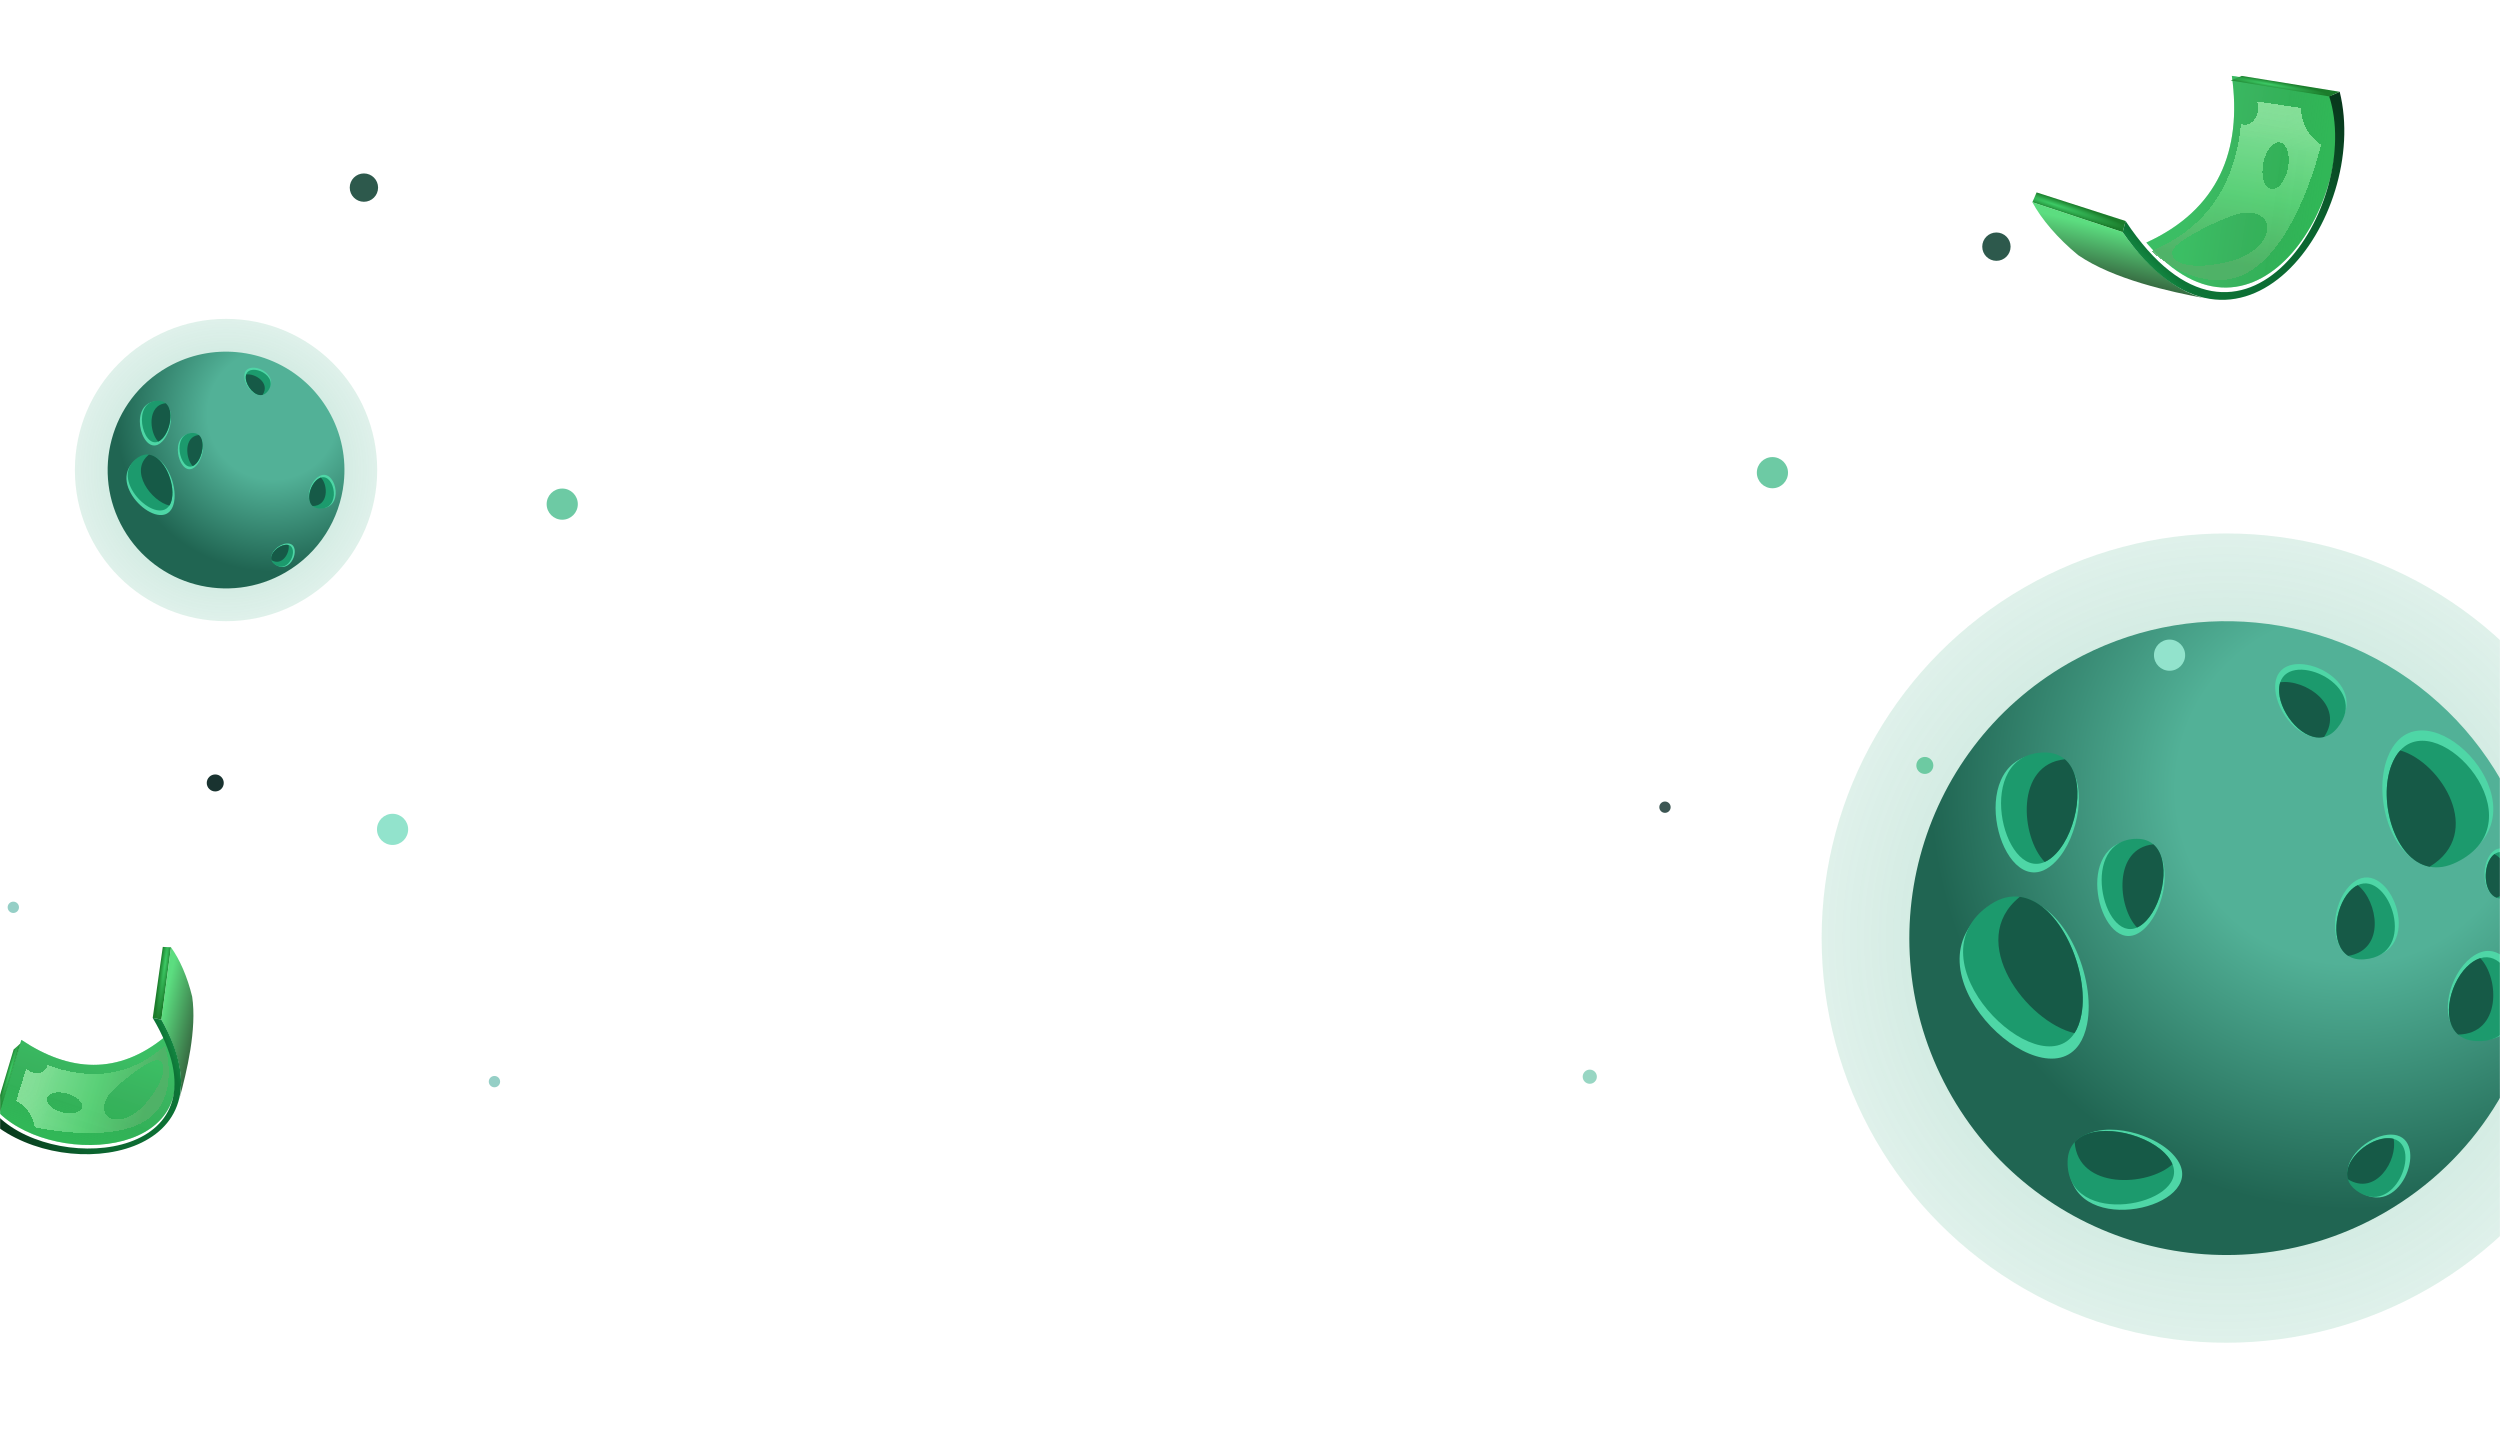 <?xml version="1.0" encoding="UTF-8"?> <svg xmlns="http://www.w3.org/2000/svg" width="1920" height="1112" viewBox="0 0 1920 1112" fill="none"><mask id="mask0_2426_27862" style="mask-type:alpha" maskUnits="userSpaceOnUse" x="0" y="0" width="1920" height="1112"><rect width="1920" height="1112" fill="black"></rect></mask><g mask="url(#mask0_2426_27862)"><g filter="url(#filter0_f_2426_27862)"><ellipse cx="1709.78" cy="720.453" rx="310.765" ry="310.767" fill="url(#paint0_radial_2426_27862)" fill-opacity="0.36"></ellipse></g><path fill-rule="evenodd" clip-rule="evenodd" d="M1951.76 746.591C1943.64 821.102 1901.34 890.876 1831.47 931.217C1715.07 998.42 1566.23 958.544 1499.01 842.118C1431.81 725.732 1471.7 576.888 1588.1 509.685C1589.09 509.112 1590.08 508.539 1591.1 508.001C1635.72 483.025 1684.95 473.675 1732.39 478.153C1784.13 482.997 1833.81 504.327 1873.12 539.976C1891.44 556.508 1907.52 576.205 1920.54 598.747C1947.4 645.266 1957.16 696.998 1951.76 746.591Z" fill="url(#paint1_radial_2426_27862)"></path><path fill-rule="evenodd" clip-rule="evenodd" d="M1552.74 690.477C1545.04 689.56 1536.79 691.402 1528.34 696.959C1457.77 743.222 1566.67 847.032 1596.91 801.92C1599.56 797.997 1601.62 792.85 1602.88 786.499C1609.93 751.081 1586.19 694.491 1552.74 690.477Z" fill="#4ED6A6"></path><path fill-rule="evenodd" clip-rule="evenodd" d="M1598.54 779.107C1597.45 785.031 1595.61 789.82 1593.2 793.468C1565.79 835.33 1464.17 737.047 1528.78 694.549C1536.52 689.44 1544.11 687.806 1551.23 688.749C1582.14 692.866 1604.66 746.054 1598.54 779.107Z" fill="#1C9A6D"></path><path fill-rule="evenodd" clip-rule="evenodd" d="M1598.56 779.106C1597.47 785.03 1595.63 789.819 1593.22 793.467C1556.78 785.041 1509.07 722.614 1551.25 688.749C1582.17 692.865 1604.69 746.053 1598.56 779.106Z" fill="#165A47"></path><path fill-rule="evenodd" clip-rule="evenodd" d="M1585.99 584.751C1581.74 581.222 1576.09 579.133 1568.89 579.187C1508.8 579.539 1533.72 683.756 1569.27 668.487C1572.37 667.164 1575.59 664.886 1578.8 661.576C1596.73 643.122 1604.44 600.099 1585.99 584.751Z" fill="#4ED6A6"></path><path fill-rule="evenodd" clip-rule="evenodd" d="M1579.1 655.472C1576.15 658.594 1573.2 660.746 1570.35 661.993C1537.75 676.42 1515.04 578.323 1570.12 577.912C1576.72 577.854 1581.89 579.812 1585.78 583.131C1602.67 597.556 1595.55 638.081 1579.1 655.472Z" fill="#1C9A6D"></path><path fill-rule="evenodd" clip-rule="evenodd" d="M1579.09 655.47C1576.15 658.591 1573.19 660.743 1570.34 661.99C1551.81 642.849 1547.45 587.053 1585.78 583.128C1602.67 597.553 1595.55 638.078 1579.09 655.47Z" fill="#165A47"></path><path fill-rule="evenodd" clip-rule="evenodd" d="M1653.94 649.752C1650.5 646.891 1645.92 645.201 1640.08 645.241C1591.38 645.528 1611.58 729.993 1640.39 717.614C1642.91 716.547 1645.52 714.698 1648.12 712.015C1662.65 697.062 1668.9 662.189 1653.94 649.752Z" fill="#4ED6A6"></path><path fill-rule="evenodd" clip-rule="evenodd" d="M1648.33 707.067C1645.95 709.598 1643.55 711.341 1641.24 712.35C1614.83 724.042 1596.41 644.539 1641.06 644.207C1646.41 644.16 1650.6 645.748 1653.75 648.439C1667.44 660.128 1661.67 692.97 1648.33 707.067Z" fill="#1C9A6D"></path><path fill-rule="evenodd" clip-rule="evenodd" d="M1648.34 707.069C1645.95 709.6 1643.56 711.343 1641.25 712.352C1626.23 696.84 1622.69 651.621 1653.75 648.441C1667.44 660.13 1661.67 692.972 1648.34 707.069Z" fill="#165A47"></path><path fill-rule="evenodd" clip-rule="evenodd" d="M1594.9 876.942C1591.4 880.913 1589.24 886.262 1589.08 893.166C1587.69 950.751 1688.27 929.84 1674.66 895.355C1673.48 892.337 1671.39 889.185 1668.31 886.019C1651.14 868.317 1610.13 859.702 1594.9 876.942Z" fill="#4ED6A6"></path><path fill-rule="evenodd" clip-rule="evenodd" d="M1662.49 885.586C1665.39 888.496 1667.37 891.39 1668.48 894.155C1681.37 925.796 1586.73 944.76 1587.92 891.978C1588.05 885.651 1590.08 880.75 1593.36 877.118C1607.67 861.346 1646.29 869.325 1662.49 885.586Z" fill="#1C9A6D"></path><path fill-rule="evenodd" clip-rule="evenodd" d="M1662.46 885.586C1665.36 888.496 1667.34 891.39 1668.45 894.155C1649.58 911.364 1595.99 913.953 1593.33 877.118C1607.64 861.346 1646.26 869.325 1662.46 885.586Z" fill="#165A47"></path><path fill-rule="evenodd" clip-rule="evenodd" d="M1887.71 793.304C1891.18 796.25 1895.91 798.203 1902.09 798.632C1953.57 802.298 1937.24 721.802 1906.06 731.031C1903.33 731.83 1900.47 733.345 1897.56 735.638C1881.32 748.429 1872.65 780.484 1887.71 793.304Z" fill="#4ED6A6"></path><path fill-rule="evenodd" clip-rule="evenodd" d="M1897.05 740.24C1899.72 738.071 1902.35 736.638 1904.85 735.876C1933.46 727.097 1948.2 802.812 1901.01 799.519C1895.35 799.13 1891.02 797.311 1887.84 794.545C1874.07 782.527 1882.12 752.325 1897.05 740.24Z" fill="#1C9A6D"></path><path fill-rule="evenodd" clip-rule="evenodd" d="M1897.05 740.24C1899.72 738.071 1902.35 736.638 1904.85 735.876C1919.8 751.577 1920.86 794.082 1887.84 794.545C1874.07 782.527 1882.12 752.325 1897.05 740.24Z" fill="#165A47"></path><path fill-rule="evenodd" clip-rule="evenodd" d="M1916.96 688.789C1919.28 689.708 1922.08 689.888 1925.36 689.026C1952.74 681.874 1930.09 642.954 1915.53 653.231C1914.26 654.121 1913.03 655.415 1911.93 657.119C1905.75 666.612 1906.88 684.782 1916.96 688.789Z" fill="#4ED6A6"></path><path fill-rule="evenodd" clip-rule="evenodd" d="M1912.46 659.598C1913.47 658 1914.58 656.792 1915.75 655.959C1929.06 646.368 1950.03 683.087 1924.95 689.677C1921.94 690.471 1919.37 690.286 1917.24 689.41C1907.97 685.591 1906.84 668.496 1912.46 659.598Z" fill="#1C9A6D"></path><path fill-rule="evenodd" clip-rule="evenodd" d="M1912.46 659.597C1913.47 658 1914.58 656.792 1915.75 655.958C1926.27 661.48 1934.3 683.362 1917.24 689.41C1907.97 685.591 1906.84 668.496 1912.46 659.597Z" fill="#165A47"></path><path fill-rule="evenodd" clip-rule="evenodd" d="M1783.95 565.428C1787.83 564.418 1791.63 561.997 1795.07 557.762C1823.76 522.506 1757.46 493.557 1748.35 520.699C1747.54 523.064 1747.18 525.902 1747.37 529.158C1748.37 547.331 1767.09 569.802 1783.95 565.428Z" fill="#4ED6A6"></path><path fill-rule="evenodd" clip-rule="evenodd" d="M1750.4 531.863C1750.19 528.839 1750.49 526.213 1751.21 524.029C1759.36 498.963 1821.39 526.645 1795.14 558.999C1792 562.88 1788.49 565.085 1784.9 565.968C1769.26 569.813 1751.57 548.736 1750.4 531.863Z" fill="#1C9A6D"></path><path fill-rule="evenodd" clip-rule="evenodd" d="M1750.39 531.862C1750.18 528.838 1750.48 526.213 1751.2 524.029C1770.08 521.193 1801.25 541.938 1784.88 565.967C1769.25 569.813 1751.55 548.735 1750.39 531.862Z" fill="#165A47"></path><path fill-rule="evenodd" clip-rule="evenodd" d="M1803.19 733.03C1806.66 735.181 1811.12 736.278 1816.65 735.837C1862.8 732.212 1837.56 663.004 1811.14 675.352C1808.83 676.423 1806.49 678.151 1804.22 680.574C1791.53 694.086 1788.11 723.673 1803.19 733.03Z" fill="#4ED6A6"></path><path fill-rule="evenodd" clip-rule="evenodd" d="M1804.37 684.727C1806.45 682.445 1808.6 680.819 1810.72 679.814C1834.91 668.209 1858.1 733.391 1815.8 736.771C1810.73 737.182 1806.64 736.149 1803.46 734.121C1789.64 725.296 1792.75 697.441 1804.37 684.727Z" fill="#1C9A6D"></path><path fill-rule="evenodd" clip-rule="evenodd" d="M1804.37 684.727C1806.45 682.445 1808.6 680.819 1810.72 679.814C1826.07 691.742 1832.68 729.297 1803.46 734.121C1789.64 725.296 1792.75 697.441 1804.37 684.727Z" fill="#165A47"></path><path fill-rule="evenodd" clip-rule="evenodd" d="M1803.6 904.797C1804.63 908.133 1806.89 911.34 1810.71 914.161C1842.55 937.703 1865.07 878.853 1841.09 872.015C1838.99 871.409 1836.51 871.21 1833.69 871.504C1817.91 873.107 1799.11 890.302 1803.6 904.797Z" fill="#4ED6A6"></path><path fill-rule="evenodd" clip-rule="evenodd" d="M1831.45 874.27C1834.07 873.964 1836.36 874.117 1838.3 874.654C1860.43 880.733 1838.84 935.828 1809.63 914.288C1806.13 911.71 1804.07 908.749 1803.15 905.657C1799.18 892.206 1816.81 875.959 1831.45 874.27Z" fill="#1C9A6D"></path><path fill-rule="evenodd" clip-rule="evenodd" d="M1831.46 874.267C1834.08 873.961 1836.38 874.114 1838.31 874.651C1841.54 890.963 1824.74 918.927 1803.17 905.654C1799.2 892.203 1816.82 875.956 1831.46 874.267Z" fill="#165A47"></path><path fill-rule="evenodd" clip-rule="evenodd" d="M1864.86 664.134C1871.63 665.327 1879.28 664.255 1887.64 660.117C1957.46 625.637 1874.83 533.307 1841.28 569.087C1838.34 572.2 1835.76 576.359 1833.72 581.561C1822.33 610.589 1835.48 658.928 1864.86 664.134Z" fill="#4ED6A6"></path><path fill-rule="evenodd" clip-rule="evenodd" d="M1836.53 587.949C1838.36 583.087 1840.69 579.213 1843.37 576.318C1873.92 543.079 1950.82 630.413 1886.87 662.096C1879.21 665.905 1872.18 666.838 1865.95 665.659C1838.85 660.506 1826.31 615.061 1836.53 587.949Z" fill="#1C9A6D"></path><path fill-rule="evenodd" clip-rule="evenodd" d="M1836.53 587.946C1838.35 583.084 1840.69 579.21 1843.37 576.315C1874.8 585.357 1908.57 639.884 1865.94 665.656C1838.85 660.503 1826.31 615.058 1836.53 587.946Z" fill="#165A47"></path><g filter="url(#filter1_f_2426_27862)"><ellipse cx="173.601" cy="360.986" rx="116.089" ry="116.09" fill="url(#paint2_radial_2426_27862)" fill-opacity="0.36"></ellipse></g><path fill-rule="evenodd" clip-rule="evenodd" d="M263.996 370.75C260.962 398.584 245.163 424.649 219.061 439.719C175.579 464.823 119.976 449.927 94.866 406.435C69.765 362.958 84.666 307.356 128.148 282.251C128.518 282.037 128.889 281.823 129.267 281.622C145.935 272.292 164.325 268.799 182.05 270.472C201.377 272.282 219.934 280.25 234.621 293.567C241.465 299.742 247.471 307.101 252.333 315.521C262.366 332.899 266.012 352.224 263.996 370.75Z" fill="url(#paint3_radial_2426_27862)"></path><path fill-rule="evenodd" clip-rule="evenodd" d="M114.938 349.788C112.062 349.445 108.982 350.133 105.824 352.209C79.464 369.491 120.143 408.27 131.439 391.418C132.431 389.953 133.2 388.03 133.67 385.658C136.304 372.427 127.436 351.287 114.938 349.788Z" fill="#4ED6A6"></path><path fill-rule="evenodd" clip-rule="evenodd" d="M132.047 382.896C131.64 385.109 130.952 386.898 130.052 388.261C119.812 403.899 81.854 367.184 105.989 351.309C108.88 349.4 111.715 348.789 114.374 349.142C125.922 350.68 134.335 370.549 132.047 382.896Z" fill="#1C9A6D"></path><path fill-rule="evenodd" clip-rule="evenodd" d="M132.057 382.896C131.649 385.109 130.961 386.898 130.061 388.261C116.448 385.113 98.625 361.793 114.383 349.142C125.931 350.68 134.344 370.549 132.057 382.896Z" fill="#165A47"></path><path fill-rule="evenodd" clip-rule="evenodd" d="M127.358 310.292C125.771 308.974 123.663 308.194 120.971 308.214C98.523 308.346 107.834 347.277 121.113 341.573C122.273 341.079 123.476 340.228 124.675 338.991C131.371 332.097 134.25 316.026 127.358 310.292Z" fill="#4ED6A6"></path><path fill-rule="evenodd" clip-rule="evenodd" d="M124.786 336.712C123.686 337.878 122.581 338.682 121.517 339.148C109.341 344.537 100.856 307.892 121.431 307.738C123.898 307.717 125.83 308.448 127.283 309.688C133.592 315.077 130.932 330.215 124.786 336.712Z" fill="#1C9A6D"></path><path fill-rule="evenodd" clip-rule="evenodd" d="M124.785 336.711C123.684 337.877 122.579 338.681 121.515 339.147C114.594 331.996 112.962 311.153 127.281 309.687C133.59 315.076 130.93 330.214 124.785 336.711Z" fill="#165A47"></path><path fill-rule="evenodd" clip-rule="evenodd" d="M152.743 334.574C151.456 333.505 149.749 332.874 147.567 332.889C129.372 332.997 136.921 364.549 147.681 359.925C148.622 359.526 149.598 358.836 150.568 357.833C155.995 352.247 158.33 339.22 152.743 334.574Z" fill="#4ED6A6"></path><path fill-rule="evenodd" clip-rule="evenodd" d="M150.649 355.985C149.757 356.931 148.863 357.582 148 357.959C138.132 362.326 131.254 332.627 147.93 332.503C149.929 332.486 151.495 333.079 152.672 334.084C157.787 338.451 155.63 350.719 150.649 355.985Z" fill="#1C9A6D"></path><path fill-rule="evenodd" clip-rule="evenodd" d="M150.65 355.986C149.758 356.932 148.864 357.583 148.001 357.96C142.391 352.165 141.069 335.273 152.672 334.085C157.787 338.452 155.63 350.72 150.65 355.986Z" fill="#165A47"></path><path fill-rule="evenodd" clip-rule="evenodd" d="M240.071 388.2C241.366 389.301 243.135 390.03 245.441 390.191C264.674 391.56 258.572 361.49 246.925 364.937C245.907 365.236 244.836 365.802 243.75 366.659C237.684 371.437 234.444 383.411 240.071 388.2Z" fill="#4ED6A6"></path><path fill-rule="evenodd" clip-rule="evenodd" d="M243.558 368.377C244.557 367.567 245.541 367.032 246.475 366.747C257.162 363.467 262.667 391.752 245.038 390.522C242.924 390.376 241.306 389.697 240.121 388.663C234.975 384.174 237.982 372.892 243.558 368.377Z" fill="#1C9A6D"></path><path fill-rule="evenodd" clip-rule="evenodd" d="M243.558 368.377C244.557 367.567 245.541 367.032 246.475 366.747C252.059 372.612 252.453 388.49 240.121 388.663C234.975 384.174 237.982 372.892 243.558 368.377Z" fill="#165A47"></path><path fill-rule="evenodd" clip-rule="evenodd" d="M201.309 303.074C202.759 302.697 204.178 301.793 205.461 300.21C216.18 287.04 191.415 276.226 188.009 286.365C187.709 287.249 187.574 288.309 187.643 289.525C188.017 296.314 195.01 304.708 201.309 303.074Z" fill="#4ED6A6"></path><path fill-rule="evenodd" clip-rule="evenodd" d="M188.779 290.536C188.7 289.406 188.811 288.425 189.081 287.609C192.124 278.246 215.297 288.587 205.491 300.673C204.317 302.122 203.007 302.946 201.664 303.276C195.823 304.712 189.212 296.839 188.779 290.536Z" fill="#1C9A6D"></path><path fill-rule="evenodd" clip-rule="evenodd" d="M188.774 290.536C188.695 289.406 188.806 288.425 189.076 287.609C196.128 286.55 207.774 294.3 201.658 303.276C195.818 304.712 189.207 296.839 188.774 290.536Z" fill="#165A47"></path><path fill-rule="evenodd" clip-rule="evenodd" d="M208.648 429.849C209.034 431.095 209.88 432.293 211.307 433.347C223.199 442.141 231.612 420.157 222.653 417.603C221.872 417.376 220.945 417.302 219.889 417.412C213.995 418.01 206.974 424.434 208.648 429.849Z" fill="#4ED6A6"></path><path fill-rule="evenodd" clip-rule="evenodd" d="M219.052 418.445C220.032 418.331 220.889 418.388 221.61 418.589C229.881 420.859 221.814 441.441 210.904 433.394C209.593 432.432 208.825 431.325 208.483 430.17C206.998 425.146 213.584 419.076 219.052 418.445Z" fill="#1C9A6D"></path><path fill-rule="evenodd" clip-rule="evenodd" d="M219.059 418.445C220.039 418.33 220.896 418.387 221.618 418.588C222.822 424.682 216.548 435.128 208.49 430.17C207.005 425.145 213.591 419.075 219.059 418.445Z" fill="#165A47"></path><ellipse cx="379.738" cy="830.689" rx="4.352" ry="4.352" fill="#95CFC6"></ellipse><ellipse cx="10.228" cy="696.817" rx="4.352" ry="4.352" fill="#95CFC6"></ellipse><ellipse cx="301.491" cy="636.959" rx="11.973" ry="11.973" fill="#92E3CC"></ellipse><ellipse cx="279.484" cy="144.084" rx="10.885" ry="10.885" fill="#2D594C"></ellipse><ellipse cx="1533.25" cy="189.433" rx="10.885" ry="10.885" fill="#2D594C"></ellipse><ellipse cx="1478.27" cy="587.856" rx="6.531" ry="6.531" fill="#6DCAA2"></ellipse><ellipse cx="1220.95" cy="826.912" rx="5.442" ry="5.442" fill="#98D6C3"></ellipse><ellipse cx="1278.71" cy="619.92" rx="4.352" ry="4.352" fill="#3C5653"></ellipse><ellipse cx="1666.22" cy="503.173" rx="11.973" ry="11.973" fill="#92E3CC"></ellipse><ellipse cx="431.792" cy="387.174" rx="11.973" ry="11.973" fill="#6DCAA4"></ellipse><ellipse cx="165.316" cy="601.301" rx="6.531" ry="6.531" fill="#193330"></ellipse><ellipse cx="1361.22" cy="363.008" rx="11.973" ry="11.973" fill="#6DCAA4"></ellipse><path fill-rule="evenodd" clip-rule="evenodd" d="M1564.11 147.775L1560.86 155.304L1630.23 178.321L1632.46 169.738L1564.11 147.775Z" fill="url(#paint4_radial_2426_27862)"></path><path fill-rule="evenodd" clip-rule="evenodd" d="M1630.23 178.322C1642.54 196.457 1666.94 223.503 1693.81 229.15C1666.21 223.972 1623.14 214.515 1596.02 195.939C1580.26 182.979 1567.69 168.131 1560.85 155.305L1630.23 178.322Z" fill="url(#paint5_linear_2426_27862)" fill-opacity="0.8"></path><g filter="url(#filter2_i_2426_27862)"><path fill-rule="evenodd" clip-rule="evenodd" d="M1647.49 189.831C1702.81 164.558 1721.21 119.036 1713.19 61.803L1789.67 73.666L1788.83 74.035C1813.76 150.551 1732.36 289.079 1647.49 189.831ZM1780.92 176.012C1778.31 180.797 1775.48 185.383 1772.45 189.719C1775.53 185.477 1778.37 180.9 1780.92 176.012Z" fill="url(#paint6_linear_2426_27862)"></path><path fill-rule="evenodd" clip-rule="evenodd" d="M1647.49 189.831C1702.81 164.558 1721.21 119.036 1713.19 61.803L1789.67 73.666L1788.83 74.035C1813.76 150.551 1732.36 289.079 1647.49 189.831ZM1780.92 176.012C1778.31 180.797 1775.48 185.383 1772.45 189.719C1775.53 185.477 1778.37 180.9 1780.92 176.012Z" fill="#089D32" fill-opacity="0.5"></path></g><path fill-rule="evenodd" clip-rule="evenodd" d="M1632.46 169.738C1722.39 305.625 1815.22 155.061 1788.82 74.034L1796.9 70.492C1820.78 166.858 1718.99 307.486 1630.23 178.321L1632.46 169.738Z" fill="url(#paint7_linear_2426_27862)"></path><path fill-rule="evenodd" clip-rule="evenodd" d="M1713.19 61.802L1788.83 74.034L1796.9 70.492L1721.67 58.291L1713.19 61.802Z" fill="url(#paint8_radial_2426_27862)"></path><g filter="url(#filter3_di_2426_27862)"><path fill-rule="evenodd" clip-rule="evenodd" d="M1652.19 193.015C1695.84 174.784 1716.53 140.726 1721.11 95.56C1731.77 98.566 1736.52 84.599 1733.34 78.08L1766.91 83.059C1767.87 93.259 1770.76 103.111 1782.59 111.345C1782.59 111.345 1765.78 184.023 1729.29 207.667C1692.8 231.311 1652.19 193.015 1652.19 193.015ZM1723.56 163.563C1736.53 162.033 1746.49 170.901 1738.45 184.124C1730.41 197.348 1710.97 202.8 1693.55 204.071C1676.12 205.342 1666.09 200.114 1668.7 192.352C1671.3 184.59 1710.59 165.093 1723.56 163.563ZM1757.18 129.275C1755.29 139.131 1749.51 146.306 1744.25 145.301C1739 144.296 1736.27 135.491 1738.15 125.635C1740.04 115.779 1745.82 108.605 1751.08 109.61C1756.33 110.615 1759.06 119.419 1757.18 129.275Z" fill="url(#paint9_linear_2426_27862)" fill-opacity="0.78" shape-rendering="crispEdges"></path><path fill-rule="evenodd" clip-rule="evenodd" d="M1652.19 193.015C1695.84 174.784 1716.53 140.726 1721.11 95.56C1731.77 98.566 1736.52 84.599 1733.34 78.08L1766.91 83.059C1767.87 93.259 1770.76 103.111 1782.59 111.345C1782.59 111.345 1765.78 184.023 1729.29 207.667C1692.8 231.311 1652.19 193.015 1652.19 193.015ZM1723.56 163.563C1736.53 162.033 1746.49 170.901 1738.45 184.124C1730.41 197.348 1710.97 202.8 1693.55 204.071C1676.12 205.342 1666.09 200.114 1668.7 192.352C1671.3 184.59 1710.59 165.093 1723.56 163.563ZM1757.18 129.275C1755.29 139.131 1749.51 146.306 1744.25 145.301C1739 144.296 1736.27 135.491 1738.15 125.635C1740.04 115.779 1745.82 108.605 1751.08 109.61C1756.33 110.615 1759.06 119.419 1757.18 129.275Z" fill="#BEFFB4" fill-opacity="0.3" shape-rendering="crispEdges"></path></g><path fill-rule="evenodd" clip-rule="evenodd" d="M125.022 727.226L131.31 727.501L123.956 783.098L117.285 781.76L125.022 727.226Z" fill="url(#paint10_radial_2426_27862)"></path><path fill-rule="evenodd" clip-rule="evenodd" d="M123.955 783.098C132.349 797.668 142.845 823.567 137.741 844.005C143.411 823.225 151.313 790.326 147.576 765.384C143.909 750.167 137.873 736.513 131.309 727.501L123.955 783.098Z" fill="url(#paint11_linear_2426_27862)" fill-opacity="0.8"></path><g filter="url(#filter4_i_2426_27862)"><path fill-rule="evenodd" clip-rule="evenodd" d="M126.119 798.863C90.143 828.581 52.557 826.036 15.742 801.322L-1.69 858.085L-1.154 857.629C43.308 900.467 166.19 890.688 126.119 798.863ZM71.817 886.332C76.036 886.137 80.193 885.715 84.243 885.065C80.242 885.782 76.09 886.211 71.817 886.332Z" fill="url(#paint12_linear_2426_27862)"></path><path fill-rule="evenodd" clip-rule="evenodd" d="M126.119 798.863C90.143 828.581 52.557 826.036 15.742 801.322L-1.69 858.085L-1.154 857.629C43.308 900.467 166.19 890.688 126.119 798.863ZM71.817 886.332C76.036 886.137 80.193 885.715 84.243 885.065C80.242 885.782 76.09 886.211 71.817 886.332Z" fill="#089D32" fill-opacity="0.5"></path></g><path fill-rule="evenodd" clip-rule="evenodd" d="M117.284 781.759C180.951 889.35 45.93 902.99 -1.153 857.626L-6.302 862.011C52.211 910.778 183.373 887.629 123.954 783.096L117.284 781.759Z" fill="url(#paint13_linear_2426_27862)"></path><path fill-rule="evenodd" clip-rule="evenodd" d="M15.742 801.323L-1.153 857.629L-6.302 862.013L10.478 806.001L15.742 801.323Z" fill="url(#paint14_radial_2426_27862)"></path><g filter="url(#filter5_di_2426_27862)"><path fill-rule="evenodd" clip-rule="evenodd" d="M126.74 803.177C99.536 827.193 69.097 830.067 36.387 818.102C34.891 826.466 23.661 825.063 20.227 820.685L12.418 845.523C19.136 849.604 24.969 854.897 26.689 865.82C26.689 865.82 82.483 878.567 111.026 861.299C139.57 844.031 126.74 803.177 126.74 803.177ZM82.504 842.573C77.103 851.012 79.888 860.857 91.708 859.737C103.529 858.617 113.804 847.026 120.519 835.425C127.233 823.823 126.985 815.148 120.755 814.346C114.525 813.543 87.905 834.133 82.504 842.573ZM47.578 854.289C55.012 856.289 61.904 854.698 62.97 850.734C64.037 846.771 58.874 841.936 51.44 839.936C44.006 837.935 37.115 839.527 36.048 843.49C34.982 847.454 40.144 852.289 47.578 854.289Z" fill="url(#paint15_linear_2426_27862)" fill-opacity="0.78" shape-rendering="crispEdges"></path><path fill-rule="evenodd" clip-rule="evenodd" d="M126.74 803.177C99.536 827.193 69.097 830.067 36.387 818.102C34.891 826.466 23.661 825.063 20.227 820.685L12.418 845.523C19.136 849.604 24.969 854.897 26.689 865.82C26.689 865.82 82.483 878.567 111.026 861.299C139.57 844.031 126.74 803.177 126.74 803.177ZM82.504 842.573C77.103 851.012 79.888 860.857 91.708 859.737C103.529 858.617 113.804 847.026 120.519 835.425C127.233 823.823 126.985 815.148 120.755 814.346C114.525 813.543 87.905 834.133 82.504 842.573ZM47.578 854.289C55.012 856.289 61.904 854.698 62.97 850.734C64.037 846.771 58.874 841.936 51.44 839.936C44.006 837.935 37.115 839.527 36.048 843.49C34.982 847.454 40.144 852.289 47.578 854.289Z" fill="#BEFFB4" fill-opacity="0.3" shape-rendering="crispEdges"></path></g></g><defs><filter id="filter0_f_2426_27862" x="1367.77" y="378.443" width="684.017" height="684.02" filterUnits="userSpaceOnUse" color-interpolation-filters="sRGB"><feFlood flood-opacity="0" result="BackgroundImageFix"></feFlood><feBlend mode="normal" in="SourceGraphic" in2="BackgroundImageFix" result="shape"></feBlend><feGaussianBlur stdDeviation="15.622" result="effect1_foregroundBlur_2426_27862"></feGaussianBlur></filter><filter id="filter1_f_2426_27862" x="26.268" y="213.652" width="294.665" height="294.666" filterUnits="userSpaceOnUse" color-interpolation-filters="sRGB"><feFlood flood-opacity="0" result="BackgroundImageFix"></feFlood><feBlend mode="normal" in="SourceGraphic" in2="BackgroundImageFix" result="shape"></feBlend><feGaussianBlur stdDeviation="15.622" result="effect1_foregroundBlur_2426_27862"></feGaussianBlur></filter><filter id="filter2_i_2426_27862" x="1647.49" y="58.279" width="146.787" height="166.093" filterUnits="userSpaceOnUse" color-interpolation-filters="sRGB"><feFlood flood-opacity="0" result="BackgroundImageFix"></feFlood><feBlend mode="normal" in="SourceGraphic" in2="BackgroundImageFix" result="shape"></feBlend><feColorMatrix in="SourceAlpha" type="matrix" values="0 0 0 0 0 0 0 0 0 0 0 0 0 0 0 0 0 0 127 0" result="hardAlpha"></feColorMatrix><feOffset dx="0.881" dy="-3.524"></feOffset><feGaussianBlur stdDeviation="1.762"></feGaussianBlur><feComposite in2="hardAlpha" operator="arithmetic" k2="-1" k3="1"></feComposite><feColorMatrix type="matrix" values="0 0 0 0 0.512 0 0 0 0 0.995 0 0 0 0 0.538 0 0 0 0.292 0"></feColorMatrix><feBlend mode="normal" in2="shape" result="effect1_innerShadow_2426_27862"></feBlend></filter><filter id="filter3_di_2426_27862" x="1651.31" y="77.552" width="132.157" height="139.409" filterUnits="userSpaceOnUse" color-interpolation-filters="sRGB"><feFlood flood-opacity="0" result="BackgroundImageFix"></feFlood><feColorMatrix in="SourceAlpha" type="matrix" values="0 0 0 0 0 0 0 0 0 0 0 0 0 0 0 0 0 0 127 0" result="hardAlpha"></feColorMatrix><feOffset dy="0.705"></feOffset><feGaussianBlur stdDeviation="0.44"></feGaussianBlur><feComposite in2="hardAlpha" operator="out"></feComposite><feColorMatrix type="matrix" values="0 0 0 0 0 0 0 0 0 0 0 0 0 0 0 0 0 0 0.15 0"></feColorMatrix><feBlend mode="normal" in2="BackgroundImageFix" result="effect1_dropShadow_2426_27862"></feBlend><feBlend mode="normal" in="SourceGraphic" in2="effect1_dropShadow_2426_27862" result="shape"></feBlend><feColorMatrix in="SourceAlpha" type="matrix" values="0 0 0 0 0 0 0 0 0 0 0 0 0 0 0 0 0 0 127 0" result="hardAlpha"></feColorMatrix><feOffset dy="-0.881"></feOffset><feGaussianBlur stdDeviation="0.264"></feGaussianBlur><feComposite in2="hardAlpha" operator="arithmetic" k2="-1" k3="1"></feComposite><feColorMatrix type="matrix" values="0 0 0 0 0.836 0 0 0 0 1 0 0 0 0 0.815 0 0 0 0.35 0"></feColorMatrix><feBlend mode="normal" in2="shape" result="effect2_innerShadow_2426_27862"></feBlend></filter><filter id="filter4_i_2426_27862" x="-1.69" y="796.159" width="136.399" height="90.173" filterUnits="userSpaceOnUse" color-interpolation-filters="sRGB"><feFlood flood-opacity="0" result="BackgroundImageFix"></feFlood><feBlend mode="normal" in="SourceGraphic" in2="BackgroundImageFix" result="shape"></feBlend><feColorMatrix in="SourceAlpha" type="matrix" values="0 0 0 0 0 0 0 0 0 0 0 0 0 0 0 0 0 0 127 0" result="hardAlpha"></feColorMatrix><feOffset dx="0.676" dy="-2.703"></feOffset><feGaussianBlur stdDeviation="1.352"></feGaussianBlur><feComposite in2="hardAlpha" operator="arithmetic" k2="-1" k3="1"></feComposite><feColorMatrix type="matrix" values="0 0 0 0 0.512 0 0 0 0 0.995 0 0 0 0 0.538 0 0 0 0.292 0"></feColorMatrix><feBlend mode="normal" in2="shape" result="effect1_innerShadow_2426_27862"></feBlend></filter><filter id="filter5_di_2426_27862" x="11.742" y="802.771" width="118.549" height="68.796" filterUnits="userSpaceOnUse" color-interpolation-filters="sRGB"><feFlood flood-opacity="0" result="BackgroundImageFix"></feFlood><feColorMatrix in="SourceAlpha" type="matrix" values="0 0 0 0 0 0 0 0 0 0 0 0 0 0 0 0 0 0 127 0" result="hardAlpha"></feColorMatrix><feOffset dy="0.541"></feOffset><feGaussianBlur stdDeviation="0.338"></feGaussianBlur><feComposite in2="hardAlpha" operator="out"></feComposite><feColorMatrix type="matrix" values="0 0 0 0 0 0 0 0 0 0 0 0 0 0 0 0 0 0 0.15 0"></feColorMatrix><feBlend mode="normal" in2="BackgroundImageFix" result="effect1_dropShadow_2426_27862"></feBlend><feBlend mode="normal" in="SourceGraphic" in2="effect1_dropShadow_2426_27862" result="shape"></feBlend><feColorMatrix in="SourceAlpha" type="matrix" values="0 0 0 0 0 0 0 0 0 0 0 0 0 0 0 0 0 0 127 0" result="hardAlpha"></feColorMatrix><feOffset dy="-0.676"></feOffset><feGaussianBlur stdDeviation="0.203"></feGaussianBlur><feComposite in2="hardAlpha" operator="arithmetic" k2="-1" k3="1"></feComposite><feColorMatrix type="matrix" values="0 0 0 0 0.836 0 0 0 0 1 0 0 0 0 0.815 0 0 0 0.35 0"></feColorMatrix><feBlend mode="normal" in2="shape" result="effect2_innerShadow_2426_27862"></feBlend></filter><radialGradient id="paint0_radial_2426_27862" cx="0" cy="0" r="1" gradientUnits="userSpaceOnUse" gradientTransform="translate(1709.78 720.453) rotate(90) scale(310.767 310.765)"><stop stop-color="#1C9A6D"></stop><stop offset="1" stop-color="#1C9A6D" stop-opacity="0.388"></stop></radialGradient><radialGradient id="paint1_radial_2426_27862" cx="0" cy="0" r="1" gradientUnits="userSpaceOnUse" gradientTransform="translate(1805.83 605.957) rotate(113.56) scale(323.174 323.173)"><stop offset="0.416" stop-color="#52B197"></stop><stop offset="1" stop-color="#206552"></stop></radialGradient><radialGradient id="paint2_radial_2426_27862" cx="0" cy="0" r="1" gradientUnits="userSpaceOnUse" gradientTransform="translate(173.601 360.986) rotate(90) scale(116.09 116.089)"><stop stop-color="#1C9A6D"></stop><stop offset="1" stop-color="#1C9A6D" stop-opacity="0.388"></stop></radialGradient><radialGradient id="paint3_radial_2426_27862" cx="0" cy="0" r="1" gradientUnits="userSpaceOnUse" gradientTransform="translate(209.481 318.215) rotate(113.56) scale(120.725 120.724)"><stop offset="0.416" stop-color="#52B197"></stop><stop offset="1" stop-color="#206552"></stop></radialGradient><radialGradient id="paint4_radial_2426_27862" cx="0" cy="0" r="1" gradientUnits="userSpaceOnUse" gradientTransform="translate(1577.68 157.079) rotate(18.133) scale(58.983 4.88)"><stop stop-color="#3DCB66"></stop><stop offset="1" stop-color="#1B7C2B"></stop></radialGradient><linearGradient id="paint5_linear_2426_27862" x1="1540.7" y1="193.589" x2="1548.74" y2="158.864" gradientUnits="userSpaceOnUse"><stop stop-color="#064914"></stop><stop offset="1" stop-color="#33D560"></stop></linearGradient><linearGradient id="paint6_linear_2426_27862" x1="1775.25" y1="191.283" x2="1676.35" y2="177.46" gradientUnits="userSpaceOnUse"><stop stop-color="#3DCB66" stop-opacity="0.85"></stop><stop offset="0.325" stop-color="#1FB14C" stop-opacity="0.72"></stop><stop offset="0.585" stop-color="#2DB55B" stop-opacity="0.71"></stop><stop offset="1" stop-color="#34D56B" stop-opacity="0.71"></stop></linearGradient><linearGradient id="paint7_linear_2426_27862" x1="1577.13" y1="161.232" x2="1727.65" y2="11.682" gradientUnits="userSpaceOnUse"><stop stop-color="#21B95E"></stop><stop offset="0.145" stop-color="#0D7436"></stop><stop offset="0.645" stop-color="#0B632F"></stop><stop offset="1" stop-color="#08381C"></stop></linearGradient><radialGradient id="paint8_radial_2426_27862" cx="0" cy="0" r="1" gradientUnits="userSpaceOnUse" gradientTransform="translate(1741.83 64.532) rotate(9.884) scale(46.004 3.286)"><stop stop-color="#3DCB66"></stop><stop offset="1" stop-color="#1B7C2B"></stop></radialGradient><linearGradient id="paint9_linear_2426_27862" x1="1736.37" y1="79.44" x2="1715.34" y2="202.65" gradientUnits="userSpaceOnUse"><stop stop-color="#9FECB9" stop-opacity="0.68"></stop><stop offset="0.245" stop-color="#5ACF82"></stop><stop offset="0.58" stop-color="#2BBD5C"></stop><stop offset="1" stop-color="#19873E"></stop></linearGradient><radialGradient id="paint10_radial_2426_27862" cx="0" cy="0" r="1" gradientUnits="userSpaceOnUse" gradientTransform="translate(126.897 739.711) rotate(97.756) scale(45.252 3.744)"><stop stop-color="#3DCB66"></stop><stop offset="1" stop-color="#1B7C2B"></stop></radialGradient><linearGradient id="paint11_linear_2426_27862" x1="164.483" y1="726.418" x2="137.825" y2="720.33" gradientUnits="userSpaceOnUse"><stop stop-color="#064914"></stop><stop offset="1" stop-color="#33D560"></stop></linearGradient><linearGradient id="paint12_linear_2426_27862" x1="84.321" y1="887.535" x2="107.91" y2="814.643" gradientUnits="userSpaceOnUse"><stop stop-color="#3DCB66" stop-opacity="0.85"></stop><stop offset="0.325" stop-color="#1FB14C" stop-opacity="0.72"></stop><stop offset="0.585" stop-color="#2DB55B" stop-opacity="0.71"></stop><stop offset="1" stop-color="#34D56B" stop-opacity="0.71"></stop></linearGradient><linearGradient id="paint13_linear_2426_27862" x1="129.947" y1="740.722" x2="-23.696" y2="794.513" gradientUnits="userSpaceOnUse"><stop stop-color="#21B95E"></stop><stop offset="0.145" stop-color="#0D7436"></stop><stop offset="0.645" stop-color="#0B632F"></stop><stop offset="1" stop-color="#08381C"></stop></linearGradient><radialGradient id="paint14_radial_2426_27862" cx="0" cy="0" r="1" gradientUnits="userSpaceOnUse" gradientTransform="translate(8.032 822.006) rotate(106.005) scale(35.294 2.521)"><stop stop-color="#3DCB66"></stop><stop offset="1" stop-color="#1B7C2B"></stop></radialGradient><linearGradient id="paint15_linear_2426_27862" x1="20.151" y1="823.229" x2="112.237" y2="849.99" gradientUnits="userSpaceOnUse"><stop stop-color="#9FECB9" stop-opacity="0.68"></stop><stop offset="0.245" stop-color="#5ACF82"></stop><stop offset="0.58" stop-color="#2BBD5C"></stop><stop offset="1" stop-color="#19873E"></stop></linearGradient></defs></svg> 